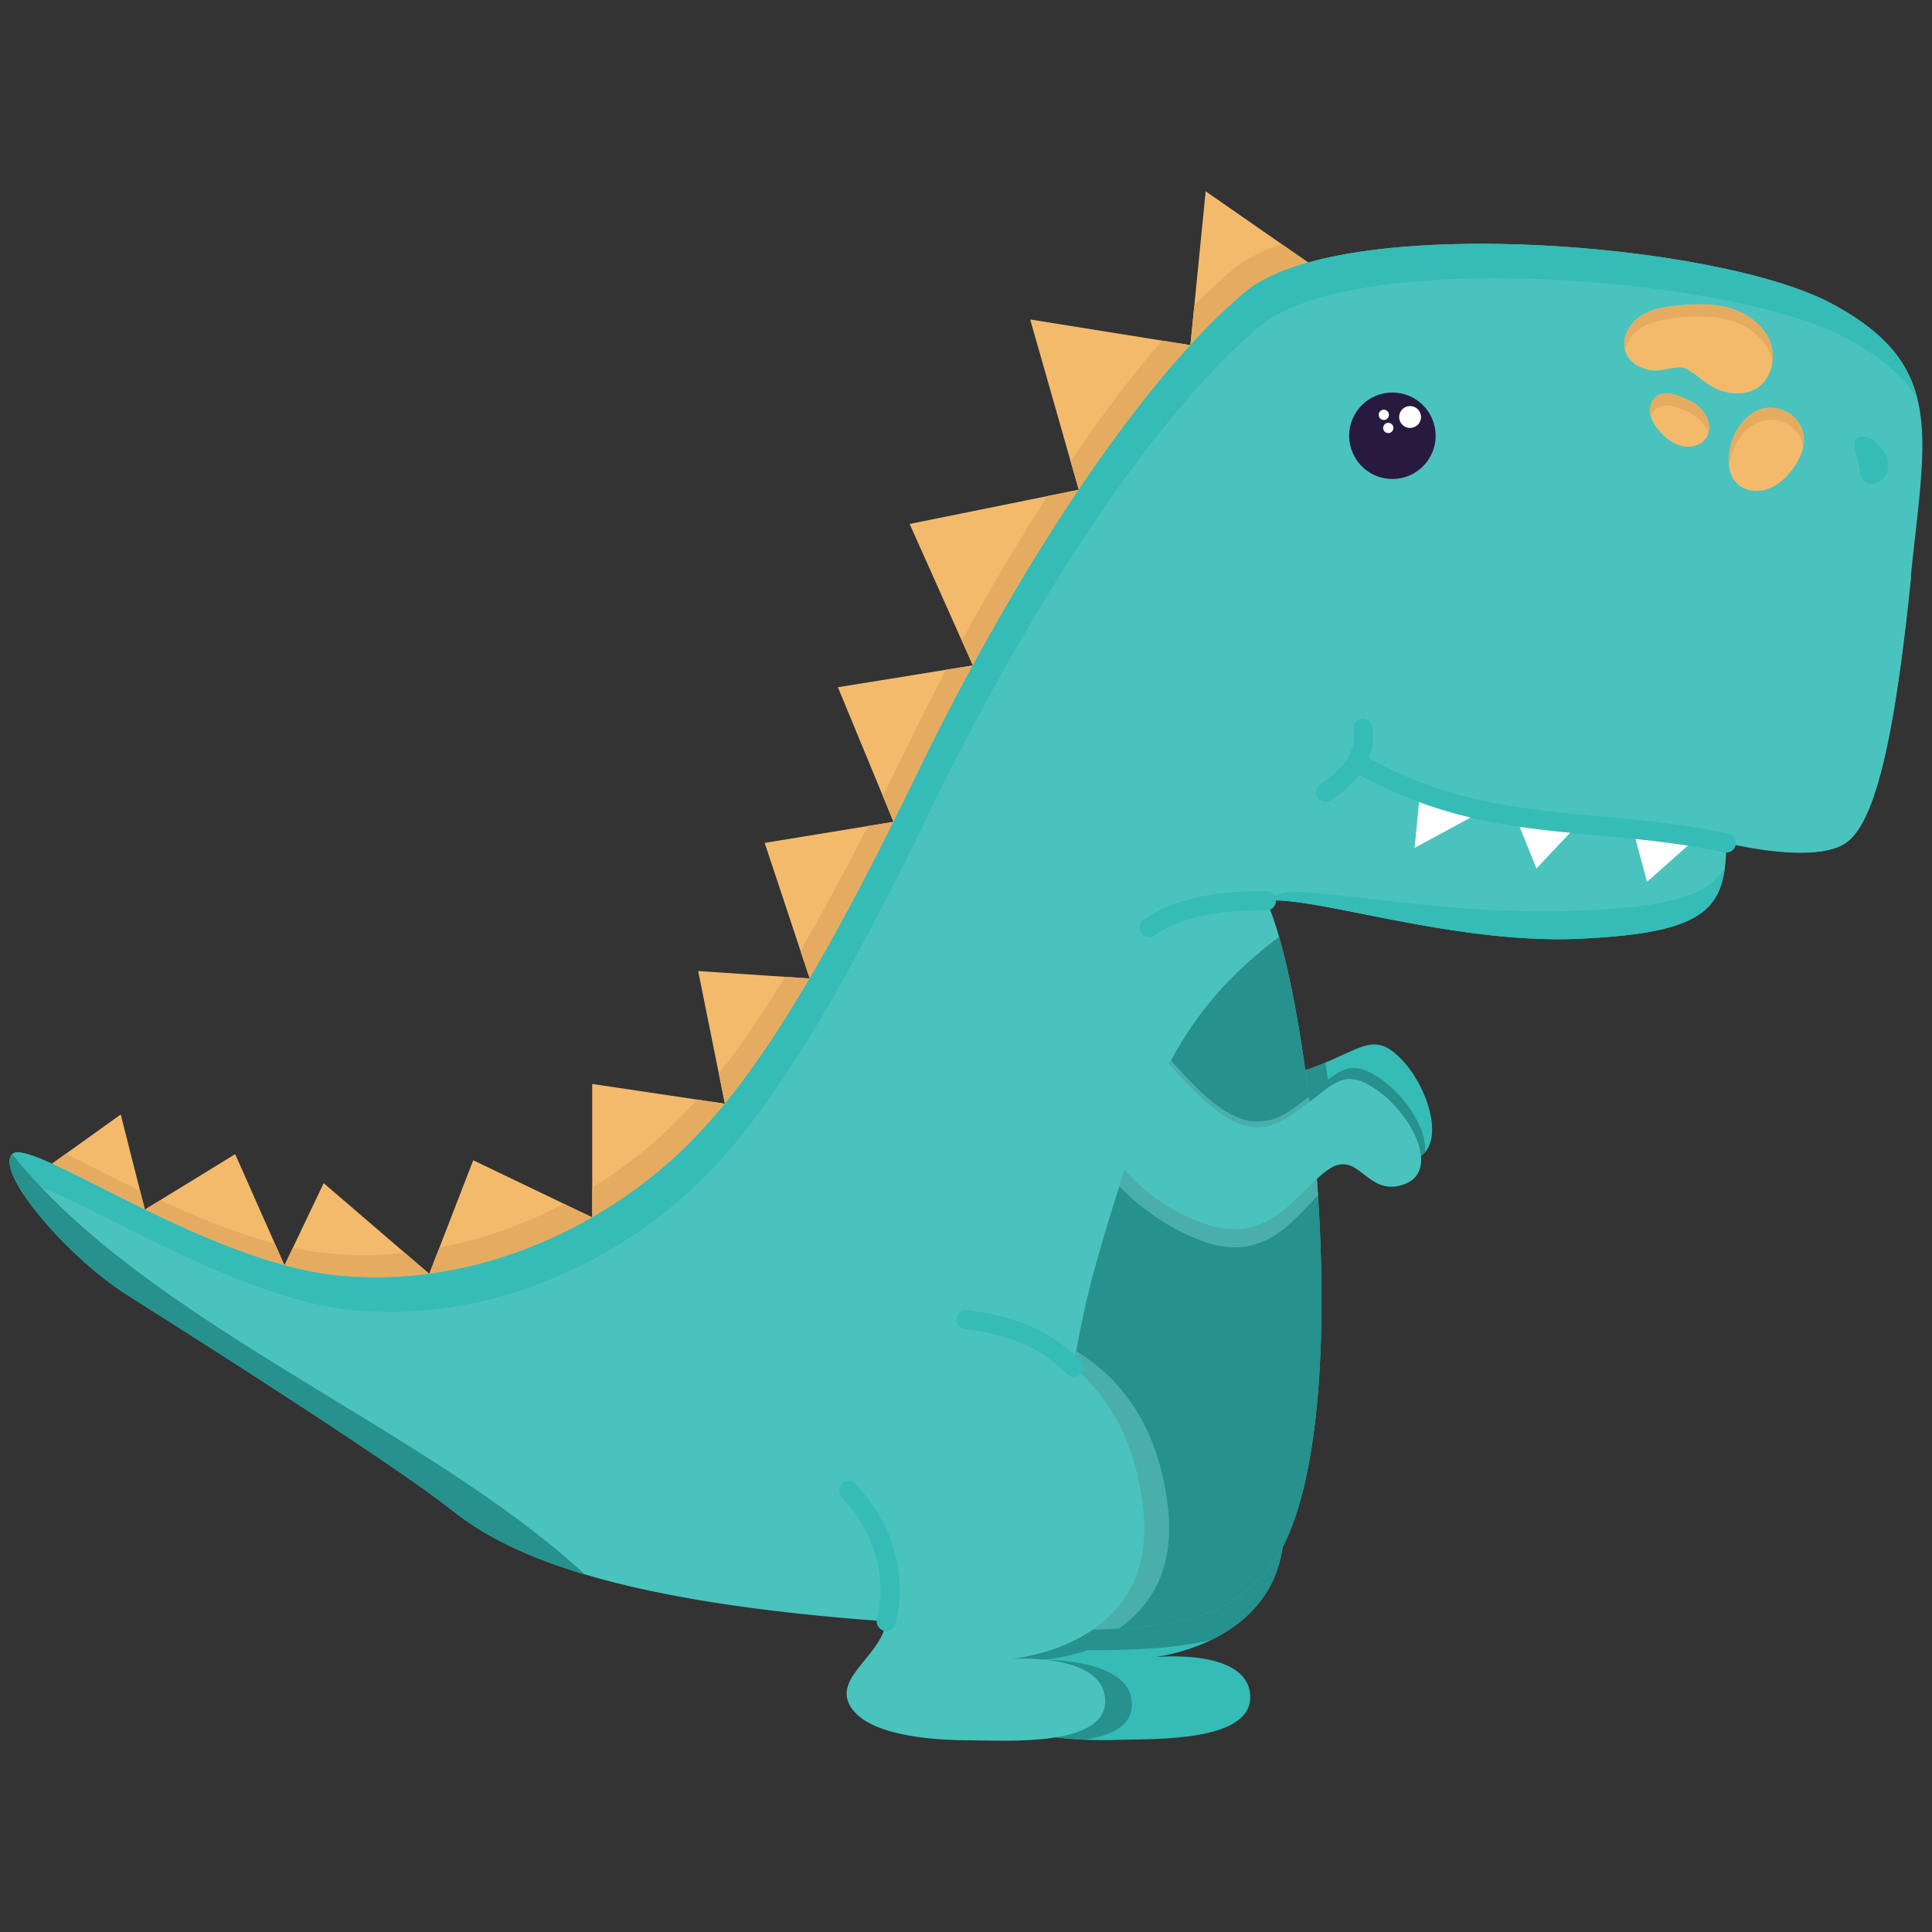 <svg xmlns="http://www.w3.org/2000/svg" version="1.1" width="512"
     height="512" x="0" y="0" viewBox="0 0 200 200" style="enable-background:new 0 0 512 512" xml:space="preserve"
     class=""><rect x="0" y="0" width="200" height="200" fill="#333333" stroke="none"/><g><switch><g><path fill="#35bcb6" d="M125.425 169.748c-2.92 1.424-5.64 1.765-5.915 1.797.512-.05 9.59-.855 9.91 3.925.33 4.917-10.097 4.525-13.564 4.637-.983.032-2.264.048-3.644-.013-3.492-.157-7.613-.823-9.1-3.047-1.474-2.211.93-4.11 2.406-6.414.597-.932 1.042-1.929 1.019-3.04-.099-4.653.07-9.817-7.81-16.207l11.052-12.982 1.802-2.117c8.376.936 18.876 4.491 21.108 19.071 1.272 8.305-3.19 12.402-7.264 14.39z" opacity="1" data-original="#186d3b" class=""></path><path
        fill="#f4ba6c"
        d="m135.425 27.177-12.022 19.698-26.125 67.808-36.385 26.186-48.238-11.301-7.271-9.099 1.443-1.035 5.67-4.063 2 7.88.5 1.963 1.59-.976 7.758-4.76 4.098 9.245 1.006 2.267.865-1.816 3.193-6.694 8.387 7.205 2.544 2.185 1.05-2.716 3.5-9.044 9.37 4.498 2.95 1.416v-13.812l10.837 1.614 2.896.431-.632-3.134-2.135-10.6 8.977.598 2.567.172-.956-2.88-3.704-11.157 10.67-1.745 2.668-.435-1.105-2.674-4.65-11.26 11.204-1.812 2.766-.448-1.148-2.567-5.398-12.076 14.261-2.885 3.247-.657-.847-2.967-4.182-14.658 13.651 2.187 2.934.47.409-4.111 1.172-11.816 7.89 5.481z"
        opacity="1" data-original="#f4ba6c" class=""></path><path fill="#e5ac61"
                                                                  d="m135.425 27.177-12.022 19.698-26.125 67.808-36.385 26.186-48.238-11.301-7.271-9.099 1.443-1.035c2.015 1 4.361 2.21 6.897 3.442l.774.375.498 1.963 1.592-.976c3.727 1.723 7.722 3.363 11.589 4.414l.266.071 1.006 2.267.865-1.816c1.113.238 2.21.418 3.278.526 2.824.288 5.6.265 8.302-.015l2.544 2.185 1.05-2.716c4.616-.882 8.959-2.491 12.87-4.546l2.95 1.416v-3.095a48.335 48.335 0 0 0 6.769-5.02 48.955 48.955 0 0 0 4.068-4.083l2.896.431-.632-3.134c2.13-2.691 4.377-5.947 6.842-10.002l2.567.172-.956-2.88c2.135-3.667 4.438-7.922 6.967-12.902l2.667-.435-1.105-2.674c.675-1.356 1.364-2.76 2.07-4.218a285.607 285.607 0 0 1 4.484-8.854l2.766-.448-1.148-2.567c2.936-5.385 5.914-10.399 8.863-14.961l3.247-.657-.847-2.967c3.244-4.772 6.43-8.965 9.47-12.471l2.933.47.409-4.111a53.844 53.844 0 0 1 3.998-3.724c1.256-1.048 2.983-1.913 5.064-2.61z"
                                                                  opacity="1" data-original="#e5ac61" class=""></path><path
        fill="#35bcb6"
        d="M147.505 119.298c-.405.45-.987.743-1.776.814-4.15.37-3.558-4.966-7.485-3.187l-.11.05c-3.886 1.81-7.578 6.064-13.45 2.247a19.622 19.622 0 0 1-6.17-6.39c-1.02-1.71-1.387-2.946-1.387-2.946l7.557-8.077c3.409 5.928 5.854 10.67 11.116 8.744.499-.183.961-.367 1.393-.548 4.11-1.724 5.341-3.137 8.09-.12 2.461 2.7 3.95 7.491 2.222 9.413z"
        opacity="1" data-original="#186d3b" class=""></path><path fill="#26918d"
                                                                  d="m111.581 136.287-1.802 2.117-11.051 12.982c7.879 6.39 7.71 11.554 7.809 16.206.023 1.112-.422 2.109-1.019 3.04-1.477 2.305-3.88 4.204-2.405 6.415 1.486 2.224 5.607 2.89 9.1 3.047 2.73-.386 4.952-1.37 4.96-3.65.018-4.93-9.632-4.613-9.632-4.613s2.299-.076 5.058-1.01l.703.002c.818 0 1.6-.008 2.347-.025 4.224-.092 7.343-.443 9.776-1.05 4.074-1.988 8.536-6.085 7.264-14.39-2.232-14.58-12.732-18.135-21.108-19.071zM142.872 111.647c-2.457-1.678-3.587-1.252-5.413.119-.086-.596-.175-1.183-.266-1.761-.432.18-.894.365-1.393.548-5.262 1.926-7.707-2.816-11.116-8.744l-7.557 8.077s.367 1.235 1.387 2.946a19.622 19.622 0 0 0 6.17 6.39c5.872 3.817 9.564-.437 13.45-2.246.037-.018.074-.034.11-.05 3.927-1.78 3.334 3.556 7.485 3.186.789-.07 1.37-.363 1.776-.814.258-2.373-2.012-5.863-4.633-7.651z"
                                                                  opacity="1" data-original="#0c5429" class=""></path><path
        fill="#4ac3be"
        d="M197.804 59.7c0 .014-.003.026-.004.04-1.442 14.082-3.196 24.03-6.167 27.046a3.85 3.85 0 0 1-.55.47c-3.31 2.302-12.374 0-12.374 0-.009.89-.048 1.708-.14 2.457l-.001.019-.028.21a10.194 10.194 0 0 1-.203 1.082c-.033.138-.07.272-.11.404-.013.047-.029.095-.043.141l-.02.064a5.468 5.468 0 0 1-.134.37l-.001.005c-.025.06-.049.12-.075.179a5.27 5.27 0 0 1-.06.135l-.02.045a4.616 4.616 0 0 1-.175.344 5.112 5.112 0 0 1-.423.655 4.126 4.126 0 0 1-.246.304 5.39 5.39 0 0 1-.127.14l-.006.006a3.597 3.597 0 0 1-.138.142l-.017.017a7.391 7.391 0 0 1-.129.123l-.127.114a6.648 6.648 0 0 1-.341.275l-.035.026a5.448 5.448 0 0 1-.33.228 9.501 9.501 0 0 1-1.888.918c-.073.028-.149.054-.225.081-.317.109-.653.211-1.01.307l-.171.046c-.116.03-.234.06-.354.088l-.115.028-.092.02c-.18.043-.366.082-.556.121l-.176.036a30.148 30.148 0 0 1-1.905.312 42.817 42.817 0 0 1-1.682.195l-.027.003a62.54 62.54 0 0 1-1.374.12c-.792.061-1.634.113-2.528.157a49.253 49.253 0 0 1-3.458.043c-12.148-.25-24.495-4.437-29.126-3.974.44.964.882 2.225 1.313 3.732 1.004 3.499 1.955 8.319 2.714 13.795a181.981 181.981 0 0 1 .864 7.394c.274 2.844.488 5.772.628 8.71.627 13.042-.2 26.295-3.838 33.288-.573 1.101-1.217 2.047-1.934 2.813-3.334 3.557-6.917 5.475-17.69 5.71-.746.017-1.528.025-2.346.025-1.356 0-2.813-.023-4.383-.067-4.075-.115-8.903-.38-14.67-.798l-.722-.053c-14.13-1.04-23.745-2.806-30.488-4.813l-.001-.001c-7.231-2.151-11.16-4.58-13.817-6.684-6.269-4.966-27.326-18.297-33.54-22.226-6.212-3.93-13.692-12.68-11.918-14.58.447-.479 1.93-.01 4.119.982 2.466 1.12 5.83 2.904 9.612 4.744v.001c4.49 2.185 9.573 4.45 14.453 5.775 1.849.504 3.668.87 5.415 1.049 3.269.333 6.475.25 9.574-.168 6.168-.83 11.908-2.99 16.87-5.846a48.66 48.66 0 0 0 8.041-5.777c1.86-1.654 3.73-3.587 5.692-5.99 2.682-3.283 5.536-7.443 8.777-12.964 2.606-4.441 5.463-9.763 8.678-16.217.727-1.46 1.472-2.976 2.238-4.555a281.028 281.028 0 0 1 5.976-11.64h.001c3.633-6.679 7.33-12.79 10.961-18.184l.001-.001c3.988-5.92 7.897-10.977 11.556-14.966 1.974-2.154 3.876-3.998 5.679-5.5 1.539-1.282 3.78-2.29 6.517-3.053 14.826-4.144 44.122-1.13 54.146 4.23 11.863 6.342 9.762 13.39 8.233 28.294z"
        opacity="1" data-original="#308e56" class=""></path><path fill="#26918d"
                                                                  d="M130.84 162.974c-3.04 3.243-6.286 5.123-14.999 5.609a91.159 91.159 0 0 1-5.037.126c-.715-6.425-1.618-16.272.604-28.848a97.073 97.073 0 0 1 2.315-9.973c.739-2.566 1.451-4.915 2.155-7.075 1.743-5.343 3.437-9.538 5.343-13.038 2.92-5.362 6.335-9.09 11.185-12.801 1.17 4.079 2.27 9.956 3.076 16.573.397 3.26.724 6.698.954 10.19 1.052 16.049.046 33.218-5.596 39.237z"
                                                                  opacity="1" data-original="#92d6af" class=""></path><path
        fill="#4aafab"
        d="M136.436 123.737c-3.056 3.226-6.104 7.134-12.494 4.542-3.6-1.459-6.256-3.6-8.064-5.466 1.743-5.343 3.437-9.538 5.343-13.038 4.394 4.96 8.032 8.245 12.55 5.06a36.06 36.06 0 0 0 1.711-1.288c.397 3.26.724 6.698.954 10.19z"
        opacity="1" data-original="#60ba84" class=""></path><path fill="#ffffff"
                                                                  d="m147 82.006-.558 5.767 7.119-3.858-3.133-1.909z"
                                                                  opacity="1" data-original="#ffffff" class=""></path><path
        fill="#4ac3be"
        d="M120.557 109.687c4.685 4.98 8.159 9.03 12.833 5.941 4.674-3.089 5.349-5.381 9.074-2.838 3.726 2.543 6.746 8.528 2.794 9.846-3.952 1.319-4.607-4.009-8.018-1.372-3.41 2.637-6.006 7.746-12.663 5.366-6.657-2.38-9.51-7.34-9.51-7.34z"
        opacity="1" data-original="#308e56" class=""></path><path fill="#4aafab"
                                                                  d="M115.841 168.583a91.159 91.159 0 0 1-5.037.126c-.715-6.425-1.618-16.272.604-28.848 4.652 2.85 8.479 7.709 9.486 16.084.787 6.548-1.872 10.39-5.053 12.638z"
                                                                  opacity="1" data-original="#60ba84" class=""></path><path
        fill="#ffffff" d="m169.031 85.825 1.47 5.466 5.173-4.599-3.321-1.802z" opacity="1" data-original="#ffffff"
        class=""></path><path fill="#4ac3be"
                              d="M97.838 136.225c8.34 1.205 18.72 5.098 20.482 19.741 1.76 14.643-13.717 15.756-13.717 15.756s9.63-.687 9.802 4.24-10.238 4.198-13.708 4.198-10.667-.3-12.637-3.47c-1.97-3.17 3.683-5.478 3.726-9.339.052-4.653.387-9.808-7.282-16.45z"
                              opacity="1" data-original="#308e56" class=""></path><path fill="#35bcb6"
                                                                                        d="M194.073 50.03c.586-.112 1.07-.582 1.27-1.144.2-.561.134-1.197-.106-1.742-.24-.546-.644-1.007-1.106-1.384-.32-.26-.684-.489-1.093-.54-1.608-.2-.99 1.507-.752 2.349.289 1.023.118 2.781 1.787 2.46z"
                                                                                        opacity="1"
                                                                                        data-original="#186d3b"
                                                                                        class=""></path><path
        fill="#f4ba6c"
        d="M173.681 40.958c-.698-.26-1.534-.37-2.151.047-.6.405-.82 1.22-.68 1.93.139.709.579 1.323 1.076 1.848.658.695 1.48 1.294 2.427 1.437.947.143 2.022-.277 2.415-1.15.259-.576.19-1.262-.073-1.835-.608-1.32-1.728-1.795-3.014-2.277z"
        opacity="1" data-original="#f4ba6c" class=""></path><path fill="#35bcb6"
                                                                  d="M198.485 41.278c-1.426-2.31-3.76-4.342-7.432-6.304-10.024-5.36-39.32-8.374-54.146-4.23-2.736.763-4.978 1.771-6.517 3.054-1.803 1.501-3.705 3.345-5.679 5.498-3.659 3.99-7.568 9.046-11.556 14.967-3.632 5.394-7.329 11.506-10.962 18.185a281.019 281.019 0 0 0-5.977 11.64 473.792 473.792 0 0 1-2.238 4.555c-3.216 6.454-6.072 11.776-8.678 16.217-3.241 5.521-6.095 9.68-8.777 12.964-1.963 2.403-3.833 4.336-5.692 5.99a48.66 48.66 0 0 1-8.04 5.777c-4.963 2.855-10.703 5.015-16.871 5.846-3.1.418-6.305.5-9.574.167-1.747-.177-3.566-.545-5.415-1.048-4.88-1.326-9.963-3.59-14.453-5.775v-.001c-3.783-1.84-7.146-3.625-9.612-4.744-2.189-.992-3.672-1.461-4.119-.982-.156.166-.24.387-.26.651-1.29-1.936-1.866-3.528-1.222-4.218.447-.479 1.93-.01 4.119.982 2.466 1.12 5.83 2.904 9.612 4.744v.001c4.49 2.185 9.573 4.45 14.453 5.775 1.849.504 3.668.87 5.415 1.049 3.269.333 6.475.25 9.574-.168 6.168-.83 11.908-2.99 16.87-5.846a48.66 48.66 0 0 0 8.041-5.777c1.86-1.654 3.73-3.587 5.692-5.99 2.682-3.283 5.536-7.443 8.777-12.964 2.606-4.441 5.463-9.763 8.678-16.217.727-1.46 1.472-2.976 2.238-4.555a281.028 281.028 0 0 1 5.976-11.64h.001c3.633-6.679 7.33-12.79 10.961-18.184l.001-.001c3.988-5.92 7.897-10.977 11.556-14.966 1.974-2.154 3.876-3.998 5.679-5.5 1.539-1.282 3.78-2.29 6.517-3.053 14.826-4.144 44.122-1.13 54.146 4.23 5.445 2.91 7.948 5.971 8.914 9.87z"
                                                                  opacity="1" data-original="#186d3b" class=""></path><path
        fill="#f4ba6c"
        d="M178.956 47.336c-.046.927.135 1.917.757 2.606.77.853 2.09 1.059 3.185.709 1.095-.35 1.986-1.17 2.672-2.091.717-.963 1.265-2.13 1.15-3.325a3.354 3.354 0 0 0-1.956-2.699c-3.216-1.403-5.667 1.964-5.808 4.8zM177.921 40.353c1.262.488 2.759.557 3.914-.148 1.564-.954 2.067-3.16 1.386-4.862-.68-1.702-2.313-2.89-4.068-3.419-1.754-.528-3.63-.478-5.453-.295-1.41.14-2.87.38-4.024 1.202-1.154.821-1.897 2.383-1.36 3.694.441 1.083 1.628 1.713 2.791 1.828 1.098.11 2.57-.659 3.53-.132 1.155.634 2.004 1.636 3.284 2.132z"
        opacity="1" data-original="#f4ba6c" class=""></path><circle cx="144.141" cy="45.11" r="4.476" fill="#28193f"
                                                                    opacity="1" data-original="#28193f"
                                                                    class=""></circle><circle cx="143.253" cy="42.945"
                                                                                              r=".531" fill="#ffffff"
                                                                                              opacity="1"
                                                                                              data-original="#ffffff"
                                                                                              class=""></circle><circle
        cx="143.713" cy="44.302" r=".531" fill="#ffffff" opacity="1" data-original="#ffffff" class=""></circle><path
        fill="#ffffff" d="m163.536 85.143-4.481 4.76-2.226-5.514 3.353-1.118z" opacity="1" data-original="#ffffff"
        class=""></path><circle cx="145.971" cy="43.169" r="1.133" fill="#ffffff" opacity="1" data-original="#ffffff"
                                class=""></circle><path fill="#35bcb6"
                                                        d="M118.951 97.028a.993.993 0 0 1-.58-1.801c2.755-1.978 6.92-2.98 12.382-2.98l.348.001a.994.994 0 0 1-.008 1.988h-.008c-5.192-.044-9.091.837-11.555 2.605a.99.99 0 0 1-.579.187z"
                                                        opacity="1" data-original="#186d3b" class=""></path><path
        fill="#4ac3be"
        d="M178.75 87.216s9.064 2.302 12.373 0 5.189-12.586 6.717-27.516l-49.397.782c-7.315.115-13.3 5.86-13.717 13.163a4.29 4.29 0 0 0 2.951 4.323l2.763.902c13.618 7.696 23.91 5.367 38.31 8.346z"
        opacity="1" data-original="#308e56" class=""></path><path fill="#35bcb6"
                                                                  d="M178.71 88.25c-.066 0-.134-.006-.202-.02-4.792-.992-9.126-1.389-13.317-1.773-8.26-.756-16.06-1.47-25.28-6.681a.994.994 0 0 1 .978-1.731c8.848 5 16.094 5.664 24.484 6.433 4.245.389 8.636.791 13.538 1.805a.994.994 0 0 1-.2 1.968z"
                                                                  opacity="1" data-original="#186d3b" class=""></path><path
        fill="#35bcb6"
        d="M137.238 83a.993.993 0 0 1-.554-1.82c2.644-1.77 3.758-3.606 3.405-5.615a.994.994 0 1 1 1.958-.344c.496 2.827-.936 5.388-4.257 7.611a.989.989 0 0 1-.552.168z"
        opacity="1" data-original="#186d3b" class=""></path><path fill="#26918d"
                                                                  d="M60.54 162.977c-7.231-2.151-11.16-4.58-13.817-6.684-6.269-4.966-27.326-18.297-33.54-22.226-6.212-3.93-13.692-12.68-11.918-14.58 14.022 17.538 42.718 28.215 59.275 43.49z"
                                                                  opacity="1" data-original="#92d6af" class=""></path><path
        fill="#35bcb6"
        d="m178.57 89.713-.002.019-.028.21a10.194 10.194 0 0 1-.203 1.082c-.033.138-.07.272-.11.404-.013.047-.029.095-.043.141l-.02.064a5.468 5.468 0 0 1-.134.37l-.001.005c-.025.06-.049.12-.075.179a5.27 5.27 0 0 1-.06.135l-.02.045a4.616 4.616 0 0 1-.175.344 5.112 5.112 0 0 1-.423.655 4.126 4.126 0 0 1-.246.304 5.39 5.39 0 0 1-.127.14l-.006.006a3.597 3.597 0 0 1-.138.142l-.017.017a7.391 7.391 0 0 1-.129.123l-.127.114a6.648 6.648 0 0 1-.341.275l-.035.026a5.448 5.448 0 0 1-.33.228 9.501 9.501 0 0 1-1.888.918c-.073.028-.149.054-.225.081-.317.109-.653.211-1.01.307l-.171.046c-.116.03-.234.06-.354.088l-.115.028-.092.02c-.18.043-.366.082-.556.121l-.176.036a30.148 30.148 0 0 1-1.905.312 42.817 42.817 0 0 1-1.682.195l-.027.003a60.616 60.616 0 0 1-1.374.12c-.792.061-1.634.113-2.528.157a49.253 49.253 0 0 1-3.458.043c-12.148-.25-24.495-4.437-29.126-3.974-.011-.036-.061-.087-.031-.109 1.8-1.28 5.062-.664 6.504-.538 6.463.562 15.368 2.19 26.952 1.632 8.826-.424 12.54-1.694 14.052-4.514z"
        opacity="1" data-original="#186d3b" class=""></path><path fill="#e5ac61"
                                                                  d="M176.838 44.884a2.614 2.614 0 0 0-.143-.392c-.607-1.32-1.727-1.796-3.014-2.277-.699-.262-1.534-.37-2.152.047-.31.21-.518.529-.628.888a2.962 2.962 0 0 1-.051-.215c-.141-.709.081-1.525.68-1.93.617-.417 1.452-.308 2.151-.047 1.287.481 2.407.958 3.014 2.278.236.512.315 1.114.143 1.648zM186.678 46.194c-.204-1.043-.937-1.976-1.914-2.401-3.078-1.343-5.455 1.684-5.777 4.431a5.11 5.11 0 0 1-.03-.888c.14-2.836 2.59-6.203 5.807-4.8a3.353 3.353 0 0 1 1.957 2.7 3.5 3.5 0 0 1-.043.958zM183.473 37.547a4.13 4.13 0 0 0-.252-.948c-.68-1.701-2.313-2.89-4.067-3.418-1.755-.53-3.63-.479-5.453-.295-1.41.14-2.871.38-4.025 1.201-.712.507-1.267 1.294-1.461 2.132-.319-1.24.396-2.63 1.46-3.388 1.155-.821 2.616-1.061 4.026-1.202 1.823-.183 3.698-.233 5.453.296 1.754.528 3.387 1.717 4.067 3.418.276.69.358 1.464.252 2.204z"
                                                                  opacity="1" data-original="#e5ac61" class=""></path><path
        fill="#35bcb6"
        d="M91.75 168.838a.994.994 0 0 1-.963-1.242c.522-2.031 1.21-7.33-3.657-12.64a.994.994 0 1 1 1.466-1.343c5.523 6.027 4.719 12.132 4.117 14.478a.994.994 0 0 1-.962.747zM111.13 142.516a.99.99 0 0 1-.706-.293c-2.642-2.66-5.7-4.005-10.553-4.642a.994.994 0 0 1 .258-1.97c5.262.69 8.762 2.248 11.706 5.21a.994.994 0 0 1-.706 1.695z"
        opacity="1" data-original="#186d3b" class=""></path></g></switch></g></svg>
